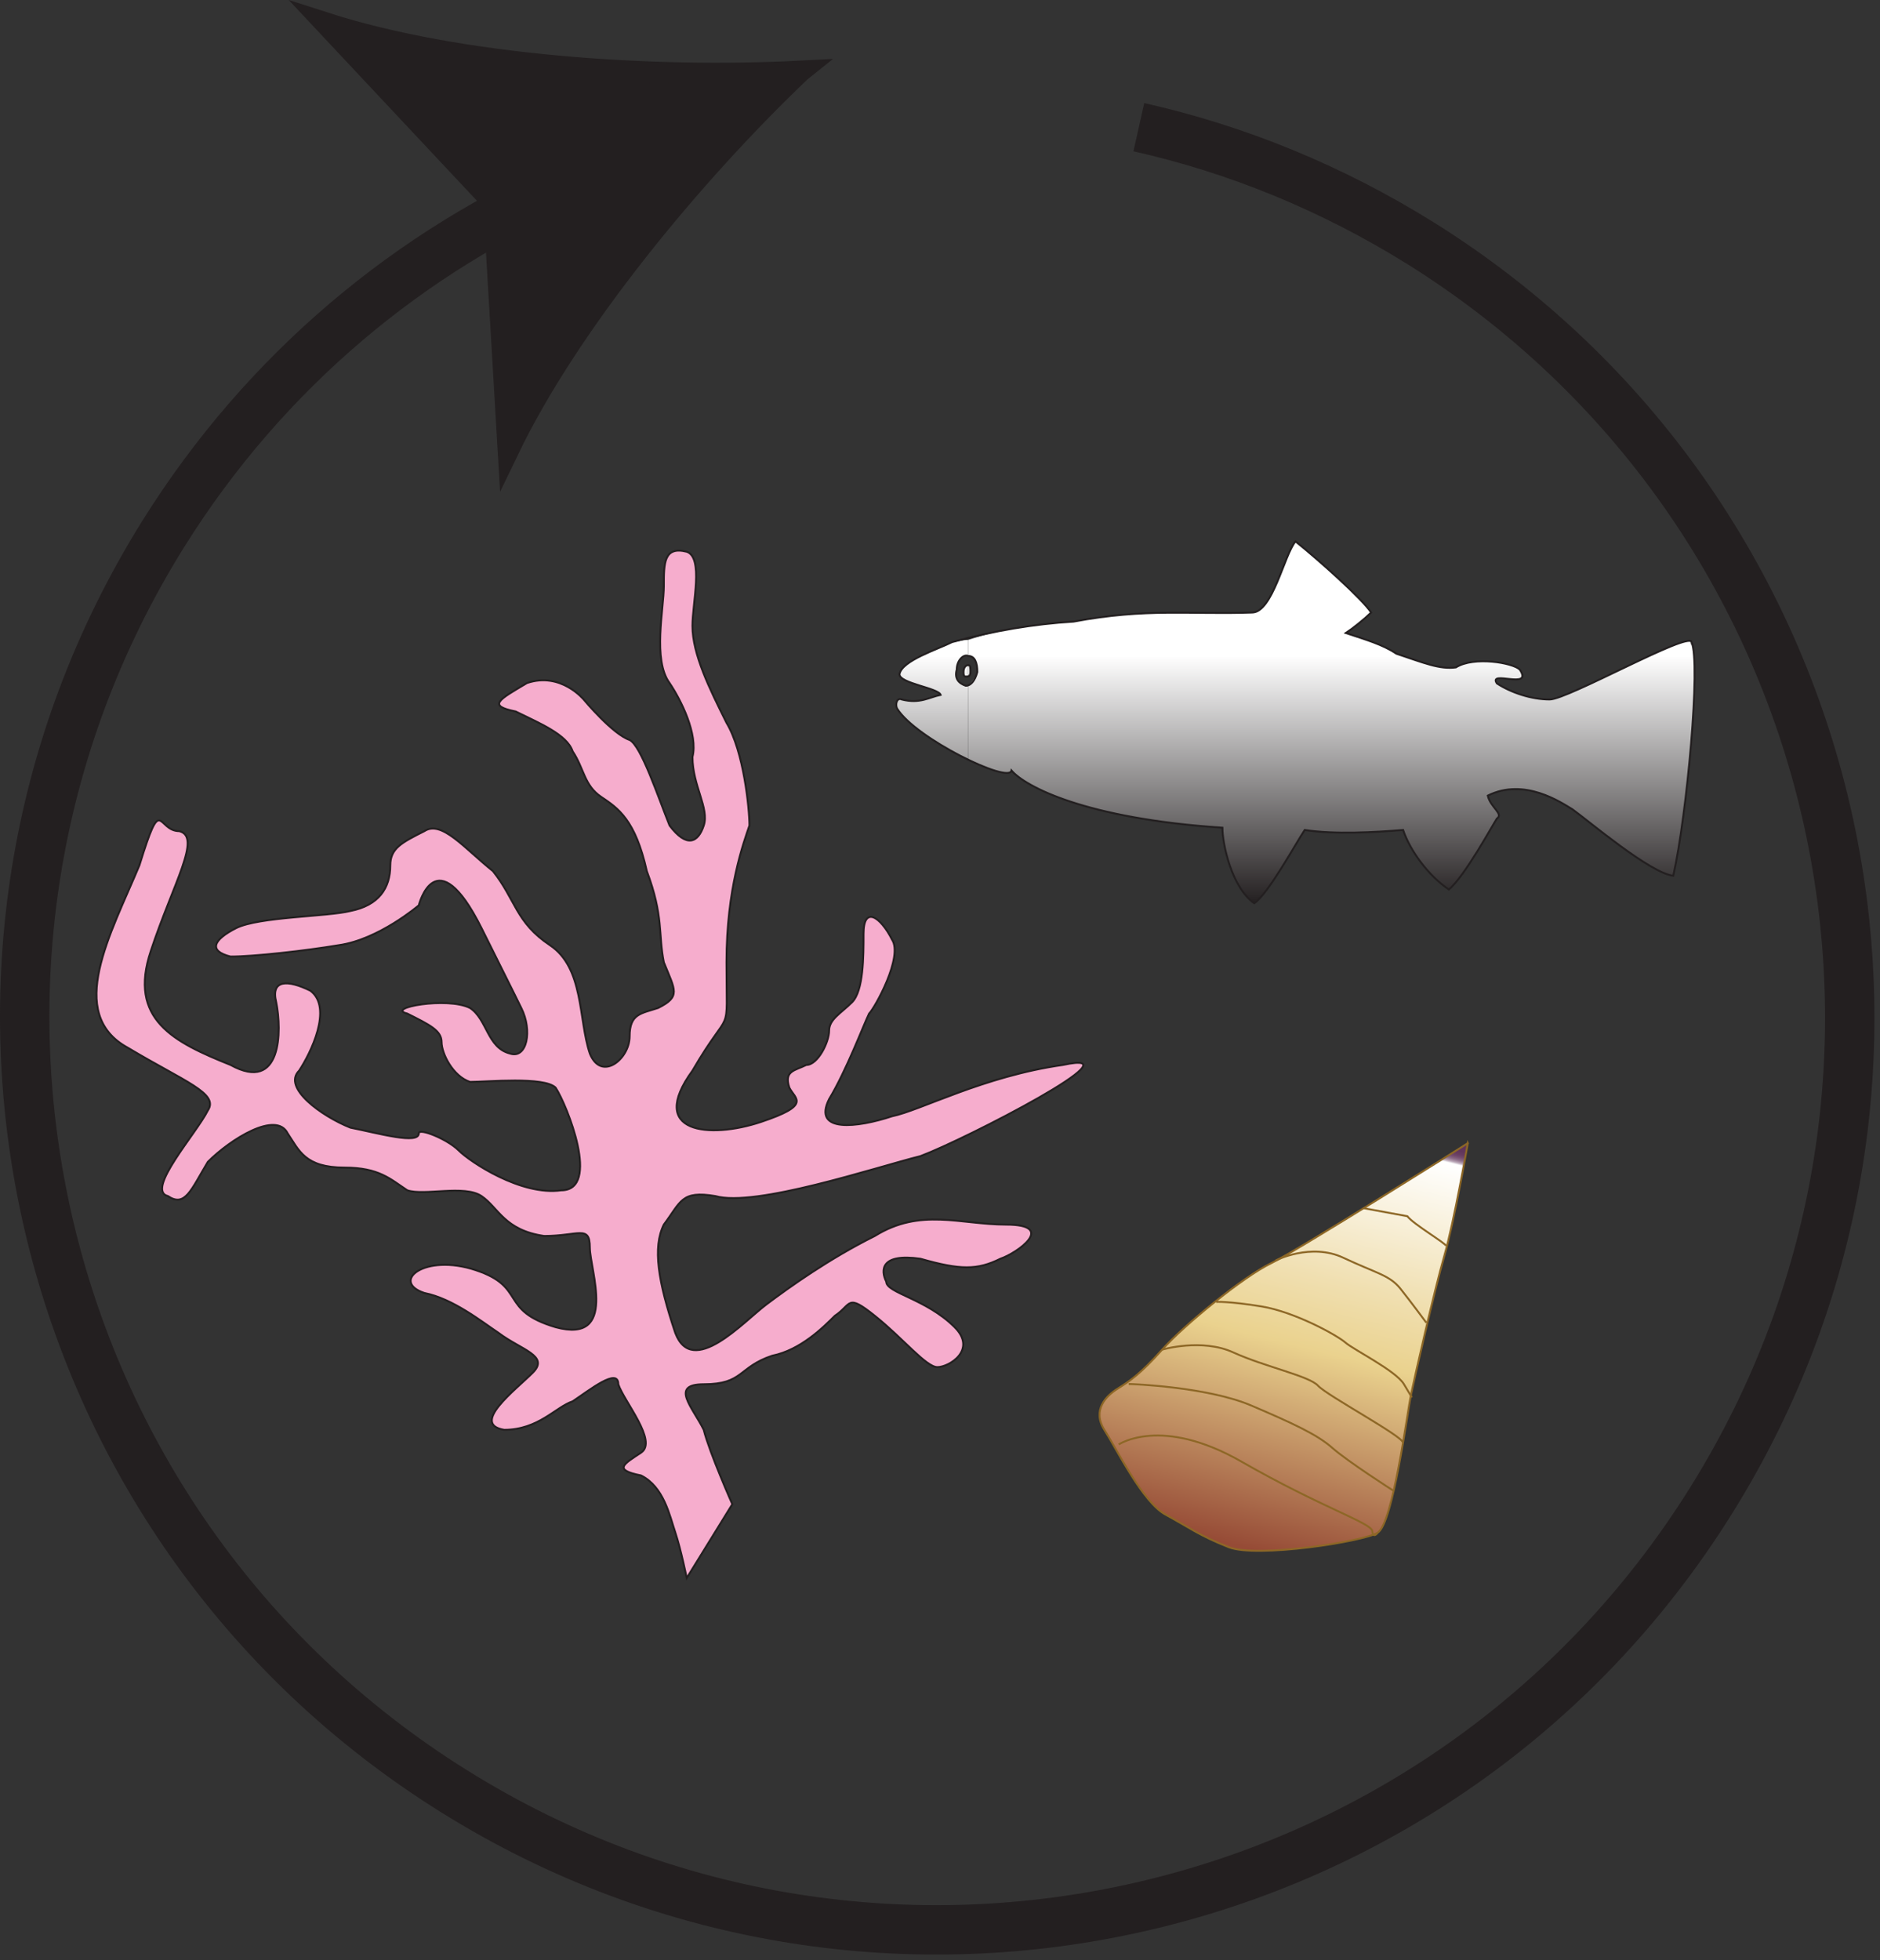 
        <svg xmlns:rdf="http://www.w3.org/1999/02/22-rdf-syntax-ns#" xmlns="http://www.w3.org/2000/svg" xmlns:cc="http://creativecommons.org/ns#" xmlns:xlink="http://www.w3.org/1999/xlink" xmlns:dc="http://purl.org/dc/elements/1.1/" x="0px" y="0px" width="493" height="514" viewBox="0 0 493 514" xml:space="preserve">
            <rect x="0" y="0" width="493" height="514" fill="#333333" stroke="none"/>
            <title>Food webs; grazing 2</title>
            <desc xmlns:ian_image_library="https://ian.umces.edu/media-library/">
                <ian_image_library:title>Food webs; grazing 2</ian_image_library:title>
                <ian_image_library:descr><p>Illustration of a second grazing food web</p></ian_image_library:descr>
                <ian_image_library:scene>
                    <ian_image_library:contains>biological, process, grazing, food, web, 2</ian_image_library:contains>
                    <ian_image_library:when>2003-01-01</ian_image_library:when>
                </ian_image_library:scene>
            </desc>
            
 <defs></defs>
 <linearGradient id="ian_symbols_914765c0ef297884adfd1f82d3bfa510" y2="131.45" gradientUnits="userSpaceOnUse" x2="569.8" gradientTransform="matrix(.423 0 0 .423 108.11 116.32)" y1="285.14" x1="569.8">
  <stop stop-color="#231F20" offset="0"/>
  <stop stop-color="#fff" offset="1"/>
 </linearGradient>
 <path d="m253.9 171.99c1.767 0 2.384 1.81 2.384 4.204-.617 1.81-1.81 2.991-2.384 3.619v19.211c6.003 3.001 10.771 4.8 11.345 3.001 3.619 4.193 19.267 12.591 55.306 14.997 0 4.215 2.384 15.604 8.344 19.808 3.662-2.406 10.824-15.593 13.241-19.212 7.791 1.213 18.604.596 25.8 0 1.82 5.396 6.62 11.995 12.017 15.614 4.236-3.619 11.399-16.828 12.58-18.616 1.863-1.203-1.767-3.001-2.384-6.014 9.633-4.779 19.223 1.81 22.224 3.619 4.205 3.001 20.447 16.784 26.418 17.391 3.619-16.199 7.238-55.814 4.8-61.254-.574-2.958-32.409 15.04-37.231 15.04-4.811 0-10.196-1.831-13.826-4.215-2.384-3.619 9.633 1.81 6.014-3.619-1.766-1.766-12.017-3.576-16.773-.574-4.259.574-8.397-1.192-15.604-3.598-3.619-2.417-7.813-3.608-13.252-5.418 1.81-1.181 4.833-3.608 6.643-5.375-2.395-3.63-13.826-13.837-19.841-18.648-3.001 3.619-6.003 18.648-11.398 18.648-16.211.574-27.609-1.224-46.811 2.384-9.016.607-18.638 1.81-27.609 4.8v4.21zm0 5.4v-2.991c.574 0 .574.596.574 1.799 0 .59-.57 1.19-.57 1.19z" fill="url(#ian_symbols_914765c0ef297884adfd1f82d3bfa510)"/>
 <linearGradient id="ian_symbols_8d64422d5f541b844d067d4d4c6d9840" y2="131.45" gradientUnits="userSpaceOnUse" x2="322.33" gradientTransform="matrix(.423 0 0 .423 108.11 116.32)" y1="285.27" x1="322.33">
  <stop stop-color="#231F20" offset="0"/>
  <stop stop-color="#fff" offset="1"/>
 </linearGradient>
 <path d="m253.9 179.82h-.628c-1.811-.628-3.034-1.81-2.385-4.248 0-2.384 1.203-3.576 3.013-3.576v-4.205c-1.81 0-3.013.574-4.247.574-3.576 1.842-13.198 4.822-13.783 8.43 0 2.395 10.207 3.598 10.792 5.407-3.001.596-5.396 2.427-10.207 1.203-1.192-.607-1.799 1.225-1.192 2.395 2.384 4.204 10.814 9.611 18.638 13.23v-19.19h.01zm0-5.42v2.991h-.628c-.607 0-.607-.596-.607-1.192 0-1.21.61-1.8 1.24-1.8z" fill="url(#ian_symbols_8d64422d5f541b844d067d4d4c6d9840)"/>
 <path stroke="#231F20" stroke-width=".5" d="m253.9 171.99c1.767 0 2.384 1.81 2.384 4.204-.617 2.405-1.81 3.619-3.012 3.619-1.811-.628-3.034-1.81-2.385-4.248 0-2.38 1.78-4.16 3.02-3.57zm0 2.41c.574 0 .574.596.574 1.799 0 1.192-.574 1.192-1.202 1.192-.607 0-.607-.596-.607-1.192 0-1.21.61-1.8 1.24-1.8zm189.69-6.04c-.574-2.958-32.409 15.04-37.231 15.04-4.811 0-10.196-1.831-13.826-4.215-2.384-3.619 9.633 1.81 6.014-3.619-1.766-1.766-12.017-3.576-16.773-.574-4.259.574-8.397-1.192-15.604-3.598-3.619-2.417-7.813-3.608-13.252-5.418 1.81-1.181 4.833-3.608 6.643-5.375-2.395-3.63-13.826-13.837-19.841-18.648-3.001 3.619-6.003 18.648-11.398 18.648-16.211.574-27.609-1.224-46.811 2.384-10.251.607-21.021 2.417-31.856 5.375-3.576 1.842-13.198 4.822-13.783 8.43 0 2.395 10.207 3.598 10.792 5.407-3.001.596-5.396 2.427-10.207 1.203-1.192-.607-1.799 1.225-1.192 2.395 4.812 7.801 29.408 19.796 29.982 16.231 3.619 4.193 19.267 12.591 55.306 14.997 0 4.215 2.384 15.604 8.344 19.808 3.662-2.406 10.824-15.593 13.241-19.212 7.791 1.213 18.604.596 25.8 0 1.82 5.396 6.62 11.995 12.017 15.614 4.236-3.619 11.399-16.828 12.58-18.616 1.863-1.203-1.767-3.001-2.384-6.014 9.633-4.779 19.223 1.81 22.224 3.619 4.205 3.001 20.447 16.784 26.418 17.391 3.62-16.2 7.23-55.82 4.8-61.26z" fill="none"/>
 <linearGradient id="ian_symbols_49ded590bcd9cce46d580862bbe73d9a" y2="5154.4" gradientUnits="userSpaceOnUse" x2="3135.8" gradientTransform="matrix(.024 0 0 .024 274 167.22)" y1="10045" x1="1916.5">
  <stop stop-color="#964B36" offset=".034"/>
  <stop stop-color="#EAD28E" offset=".486"/>
  <stop stop-color="#F0DFB0" offset=".638"/>
  <stop stop-color="#fff" offset=".949"/>
  <stop stop-color="#FAF9FA" offset=".95"/>
  <stop stop-color="#DAD0D9" offset=".952"/>
  <stop stop-color="#BDAABA" offset=".954"/>
  <stop stop-color="#A48A9F" offset=".957"/>
  <stop stop-color="#8E6E89" offset=".96"/>
  <stop stop-color="#7D5877" offset=".964"/>
  <stop stop-color="#70476A" offset=".968"/>
  <stop stop-color="#673C60" offset=".973"/>
  <stop stop-color="#61355B" offset=".98"/>
  <stop stop-color="#603359" offset="1"/>
 </linearGradient>
 <path stroke="#8D6726" stroke-width=".5" d="m384.91 299.74s-44.231 27.912-51.546 31.456c-7.357 3.543-22.95 16.308-28.606 22.668-5.699 6.393-8.549 8.278-11.594 10.186-3.077 1.886-6.848 5.667-3.543 10.879 3.315 5.19 10.045 18.984 16.059 22.213 6.154 3.327 8.733 5.439 16.557 8.528 7.314 2.86 34.999-1.42 39.009-3.782 4.03-2.373 7.802-31.673 8.766-36.191.932-4.485 6.133-27.425 8.733-36.418 2.59-9 6.16-29.55 6.16-29.55z" fill="url(#ian_symbols_49ded590bcd9cce46d580862bbe73d9a)"/>
 <path stroke="#8D6726" stroke-width=".5" d="m293.38 378.73s11.139-7.553 32.16 4.496c21.021 12.039 34.035 16.069 34.306 18.193.238 2.124 1.398.477 1.398.477" fill="none"/>
 <path stroke="#8D6726" stroke-width=".5" d="m295.97 362.88c.726 0 20.599.715 32.182 5.656 10.674 4.572 17.262 7.563 21.26 11.128 4.042 3.554 15.863 11.117 15.863 11.117" fill="none"/>
 <path stroke="#8D6726" stroke-width=".5" d="m318.92 341.36s3.077-.238 11.821 1.171c8.777 1.419 19.862 7.563 22.029 9.448 2.112 1.886 13.187 7.347 15.354 10.901 2.124 3.532 2.124 3.532 2.124 3.532" fill="none"/>
 <path stroke="#8D6726" stroke-width=".5" d="m334.55 330.48s9.199-4.702 17.716-.704c8.506 4.02 12.05 4.519 14.899 8.019 2.85 3.575 6.858 9.004 6.858 9.004" fill="none"/>
 <path stroke="#8D6726" stroke-width=".5" d="m304.76 353.87s10.37-3.056 18.67.736c8.268 3.782 19.862 6.145 22.214 8.734 2.395 2.601 22.245 13.241 22.245 14.909" fill="none"/>
 <path stroke="#8D6726" stroke-width=".5" d="m357.46 316.76l11.584 2.124c1.657 2.156 10.163 7.119 10.163 7.802" fill="none"/>
 <path stroke="#231F20" stroke-width="12.955" stroke-miterlimit="3.864" d="m151.09 47.024c-43.234 18.562-81.43 50.039-108.23 92.895-70.031 112.07-35.92 259.74 76.164 329.71 112.04 69.998 259.66 35.931 329.65-76.132 70.04-112.09 35.93-259.66-76.12-329.7-23.438-14.607-48.382-24.716-73.911-30.449" fill="none"/>
 <path stroke="#231F20" stroke-width="5.616" d="m209.89 18.71c-28.107 26.775-60.496 65.848-76.586 99.266l-3.814-64.722-44.316-47.258c35.346 11.377 85.936 14.715 124.72 12.71z" fill="#231F20"/>
 <path stroke="#231F20" stroke-width=".5" d="m192.02 394.34s-5.971-13.458-7.477-19.45c-2.958-5.971-8.961-11.941 0-11.941 10.478 0 8.972-4.497 17.955-7.487 7.455-1.495 13.425-7.477 16.427-10.468 4.508-2.979 3.013-5.98 10.479 0 7.509 5.992 13.436 13.458 16.427 13.458 3.012 0 10.478-4.485 4.508-10.467-7.499-7.477-17.934-8.972-17.934-11.941-1.506-3.012-1.506-7.509 8.983-6.003 10.424 2.991 14.92 2.991 20.935 0 4.464-1.506 14.931-8.961 1.462-8.961-11.973 0-22.396-4.464-34.381 2.991-11.984 5.97-22.409 13.425-28.422 17.943-5.959 4.465-19.396 19.418-23.903 7.455-4.508-13.426-5.971-22.408-3.001-28.39 4.497-5.981 4.497-8.982 13.479-7.477 10.467 3.013 41.848-7.466 53.832-10.478 11.919-4.465 58.274-28.4 37.339-23.904-20.912 2.991-37.339 11.941-44.816 13.458-8.972 2.98-20.967 4.476-16.491-4.497 4.519-7.465 9.026-19.439 10.478-22.418 1.507-1.474 9.016-14.954 6.014-19.417-3.012-5.992-7.465-8.972-7.465-1.517 0 5.981 0 14.942-3.013 17.955-3.002 2.98-6.014 4.475-6.014 7.455 0 2.99-2.948 8.982-5.971 8.982-2.958 1.496-5.959 1.496-4.454 5.96 1.496 3.001 5.949 4.519-7.466 8.993-13.479 4.486-29.917 2.98-17.944-13.457 10.435-17.934 8.929-7.488 8.929-28.412 0-19.45 4.508-31.38 6.014-35.855 0-4.507-1.506-19.461-6.014-26.938-4.464-8.972-8.929-17.944-8.929-25.42 0-5.971 2.958-17.944-1.506-19.428-6.003-1.506-6.003 2.991-6.003 8.961 0 6.003-2.969 19.428 1.506 25.464 2.991 4.454 7.509 13.425 6.003 19.396 0 7.466 4.464 13.458 2.958 17.965-1.452 4.475-4.464 5.96-8.961 0-3.012-7.498-7.477-20.956-10.478-22.44-4.464-1.496-11.93-10.467-11.93-10.467s-6.014-7.477-14.986-4.454c-7.466 4.454-10.435 5.938-2.969 7.455 5.981 2.969 13.447 5.97 14.942 10.445 3.012 4.497 3.012 8.961 7.509 11.963 4.464 2.991 8.928 5.992 11.941 19.45 4.464 11.952 2.958 16.427 4.464 23.904 3.001 7.466 4.497 8.961-1.506 11.984-4.464 1.474-7.466 1.474-7.466 7.455s-7.433 11.931-10.435 4.486c-3.013-8.972-1.496-22.43-10.467-28.411-8.983-5.971-8.983-11.952-14.942-19.418-7.509-5.992-13.469-13.458-17.987-10.478-5.927 3.001-8.929 4.486-8.929 8.961 0 5.97-3.001 10.489-10.478 11.973-5.992 1.496-23.904 1.496-29.907 4.464-5.97 3.023-7.466 5.992-1.506 7.487 6.014 0 19.482-1.495 28.422-2.99 10.467-1.474 20.945-10.446 20.945-10.446s4.464-17.944 16.438 5.949c11.93 23.936 7.466 14.942 10.435 20.967 2.991 5.949 1.495 13.436-2.969 11.941-5.97-1.506-5.97-8.972-10.467-11.941-5.97-3.023-22.408 0-16.448 1.474 5.959 2.979 8.983 4.475 8.983 7.465 0 3.002 2.99 8.983 7.465 10.446 4.497 0 19.439-1.463 22.441 1.506 2.969 4.519 11.974 26.916 1.463 26.916-10.467 1.506-23.904-7.455-26.883-10.457-2.991-2.979-10.457-5.98-10.457-4.485 0 2.99-10.478 0-17.955-1.495-7.488-2.98-17.933-10.479-13.426-14.942 2.969-4.486 8.929-16.427 2.969-20.946-5.981-2.958-10.478-2.958-8.983 3.012 1.506 7.455 1.506 23.903-11.973 16.438-14.943-5.992-26.916-11.962-20.902-29.906 5.959-17.965 13.415-29.885 7.466-31.391-5.97 0-4.464-10.467-10.467 8.961-7.477 17.944-19.45 38.878-3.012 47.84 14.986 8.95 23.958 11.962 20.956 16.438-2.969 5.992-16.438 20.935-10.478 22.44 4.508 3.013 6.014-1.506 10.478-8.961 5.96-5.981 17.933-13.479 20.935-7.487 3.012 4.485 4.508 8.982 14.942 8.982 8.972 0 11.974 2.991 16.438 5.96 4.464 1.506 14.942-1.518 19.45 1.506 4.464 3.013 5.96 8.95 16.438 10.468 8.961 0 11.974-2.991 11.974 2.99 0 5.971 7.465 25.41-8.972 20.924-14.975-4.465-7.509-10.489-20.935-14.953-13.49-4.497-22.419 3.012-13.49 5.981 7.509 1.495 14.985 7.466 19.45 10.456 5.971 4.497 13.48 5.992 8.961 10.468-4.464 4.475-16.427 13.469-7.466 14.953 8.983 0 13.479-5.971 17.944-7.466 4.508-3.013 11.973-8.973 11.973-4.476 1.474 4.476 10.435 14.953 5.971 17.934-4.497 2.99-7.466 4.485 0 5.98 5.971 2.991 7.477 10.457 8.972 14.942 1.495 4.486 3.001 11.952 3.001 11.952l11.96-19.36z" fill="#F6ADCD"/>
</svg>
